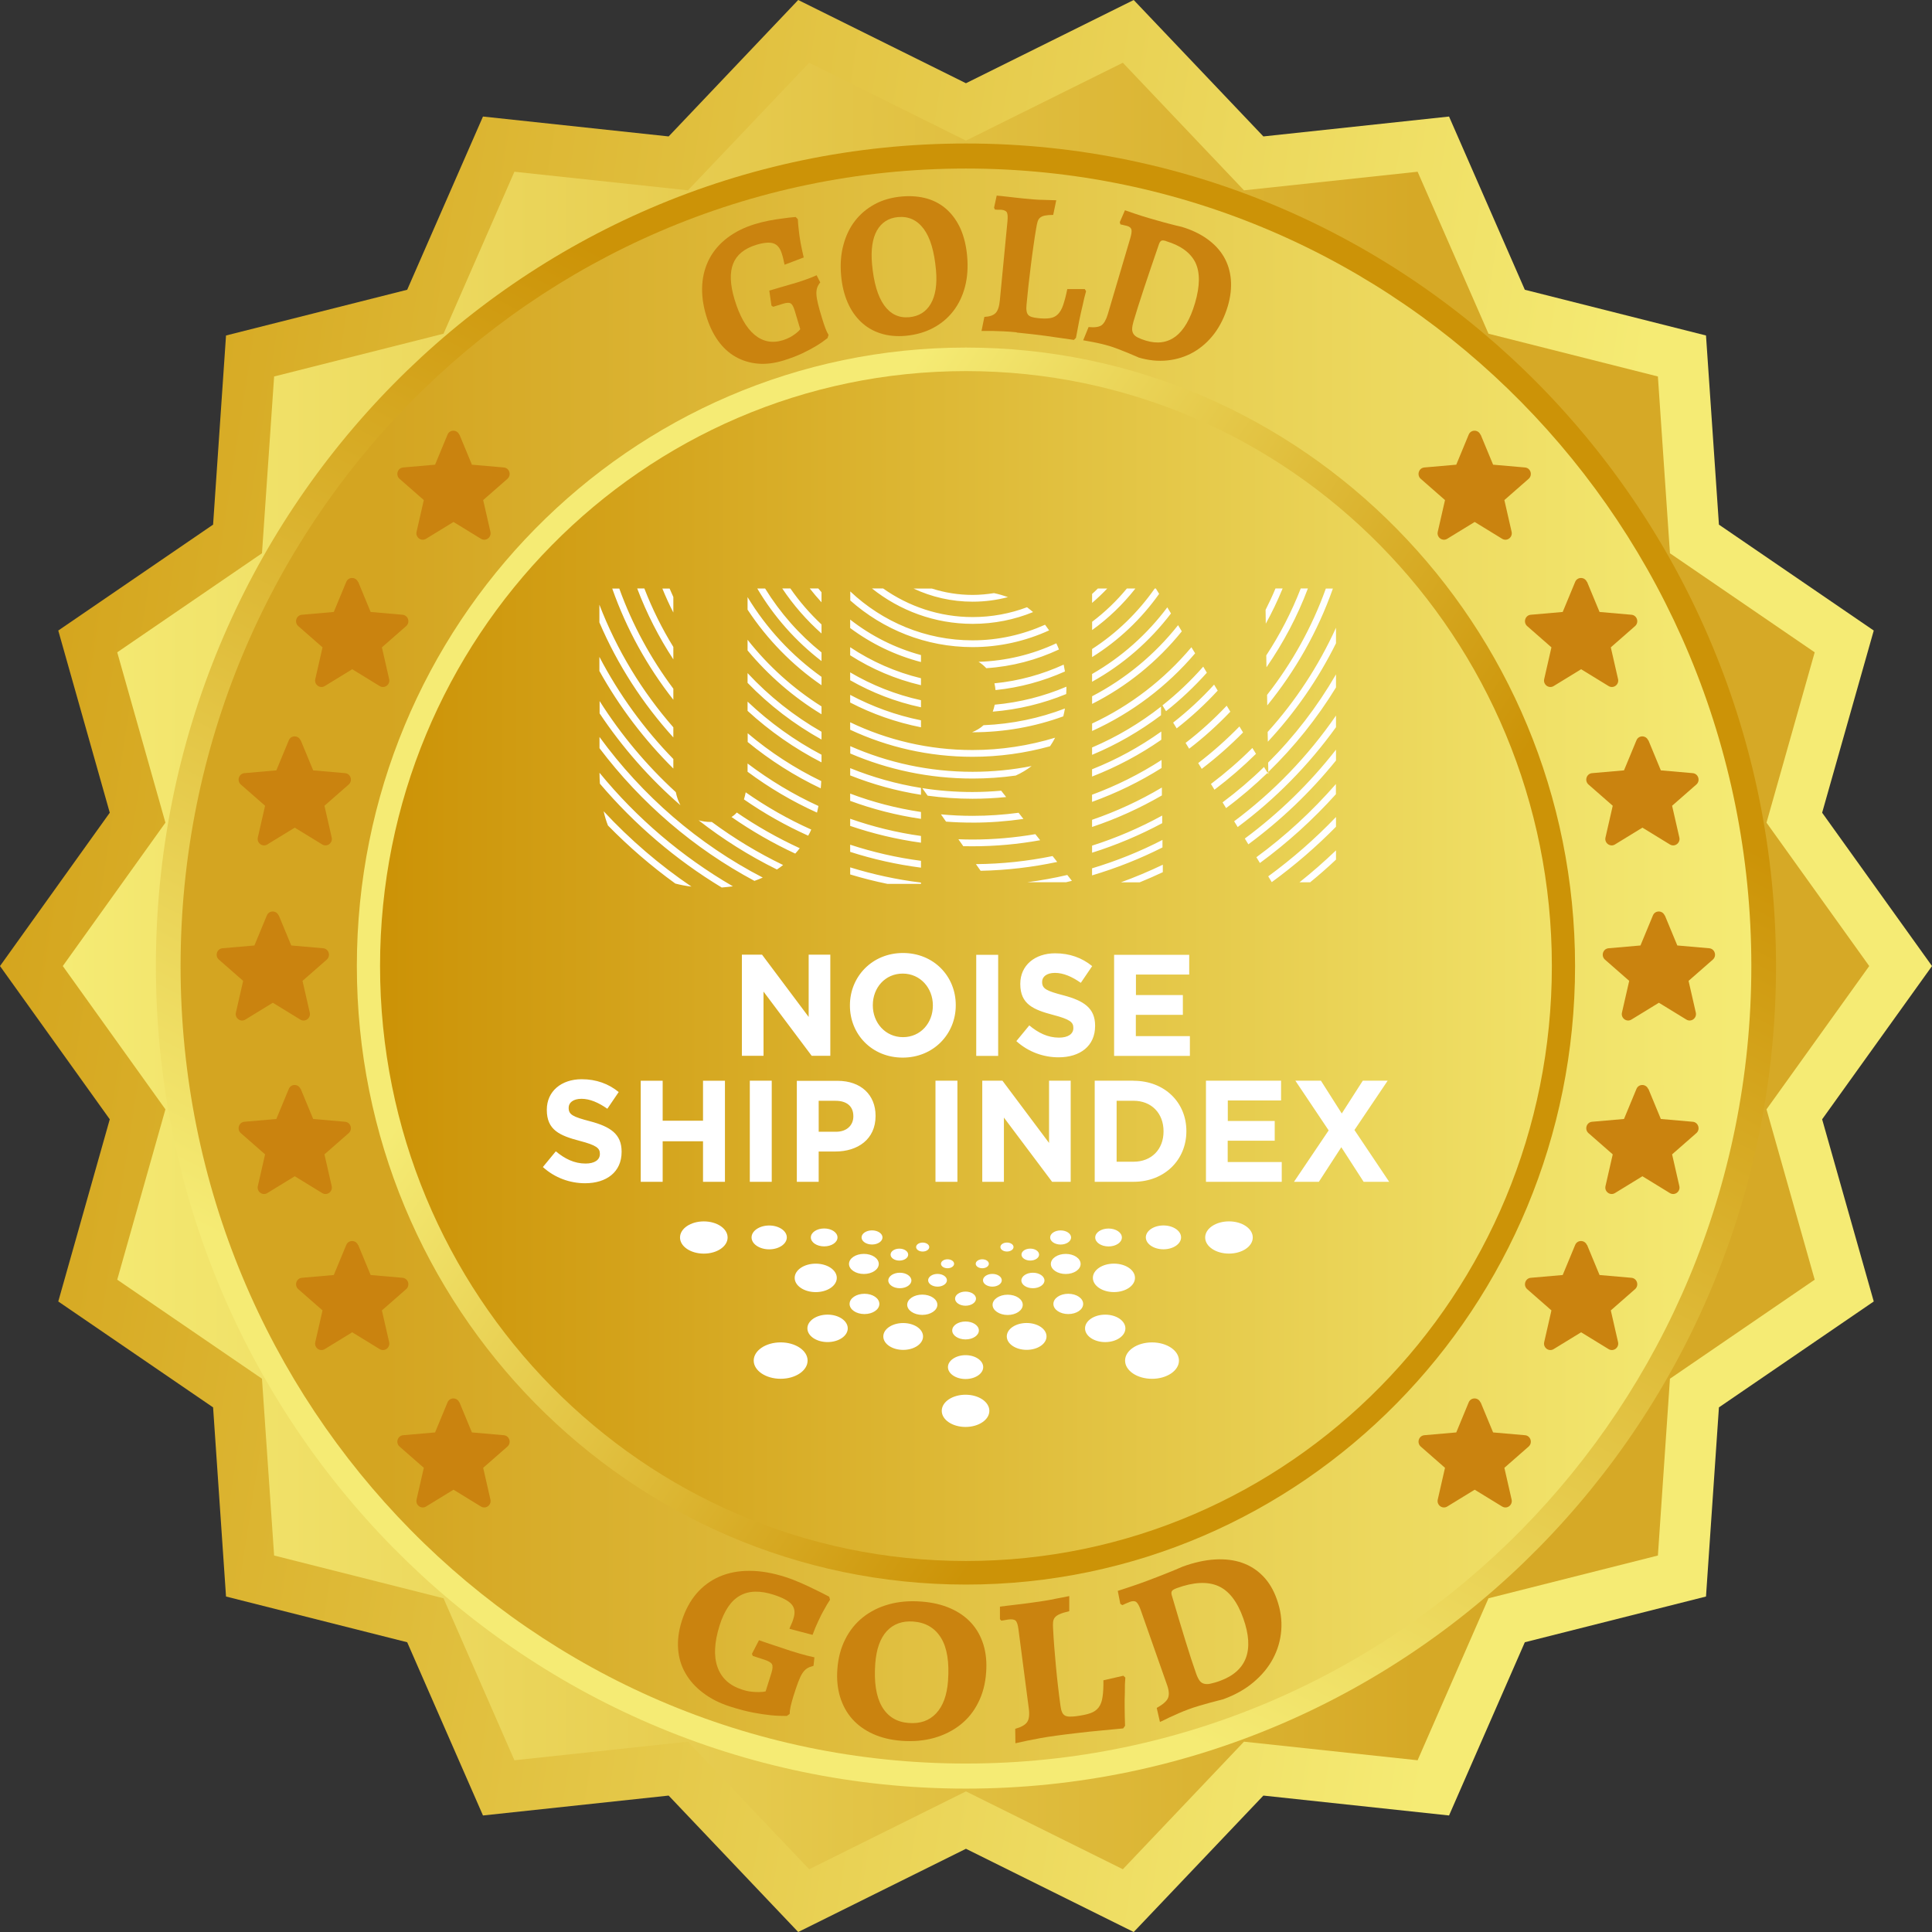 <svg fill="none" height="88" viewBox="0 0 88 88" width="88" xmlns="http://www.w3.org/2000/svg" xmlns:xlink="http://www.w3.org/1999/xlink"><rect x="0" y="0" width="88" height="88" fill="#333333" stroke="none"/><linearGradient id="a" gradientUnits="userSpaceOnUse" x1="-22.534" x2="107.98" y1="33.377" y2="53.584"><stop offset=".04" stop-color="#cc9307"/><stop offset=".71" stop-color="#f5eb74"/></linearGradient><linearGradient id="b" gradientUnits="userSpaceOnUse" x1="2.859" x2="85.141" y1="44.002" y2="44.002"><stop offset="0" stop-color="#f5eb74"/><stop offset=".75" stop-color="#d6a926"/></linearGradient><linearGradient id="c"><stop offset="0" stop-color="#f5eb74"/><stop offset="1" stop-color="#cc9307"/></linearGradient><linearGradient id="d" gradientUnits="userSpaceOnUse" x1="32.062" x2="54.052" xlink:href="#c" y1="67.79" y2="25.284"/><linearGradient id="e" gradientUnits="userSpaceOnUse" x1="8.225" x2="79.77" y1="44.002" y2="44.002"><stop offset=".13" stop-color="#d4a521"/><stop offset="1" stop-color="#f5eb74"/></linearGradient><linearGradient id="f" gradientUnits="userSpaceOnUse" x1="29.778" x2="57.016" xlink:href="#c" y1="34.006" y2="52.571"/><linearGradient id="g" gradientUnits="userSpaceOnUse" x1="76.992" x2="-8.787" y1="44.002" y2="44.002"><stop offset="0" stop-color="#f5eb74"/><stop offset=".69" stop-color="#cc9307"/></linearGradient><path d="m43.998 3.791 7.641-3.791 5.906 6.214 8.457-.906 3.452 7.89 8.252 2.083.589 8.615 7.052 4.824-2.351 8.298 5.005 6.984-5.005 6.98 2.351 8.298-7.052 4.824-.589 8.615-8.252 2.083-3.452 7.89-8.457-.906-5.906 6.214-7.641-3.791-7.641 3.791-5.901-6.214-8.457.906-3.452-7.89-8.252-2.083-.589-8.615-7.052-4.824 2.346-8.298-5-6.98 5-6.984-2.346-8.298 7.052-4.824.589-8.615 8.252-2.083 3.452-7.89 8.457.906 5.901-6.214z" fill="url(#a)"/><path d="m43.998 6.404 7.146-3.546 5.518 5.811 7.908-.847 3.229 7.378 7.716 1.948.549 8.053 6.593 4.511-2.195 7.759 4.679 6.531-4.679 6.527 2.195 7.759-6.593 4.511-.549 8.053-7.716 1.948-3.229 7.378-7.908-.847-5.518 5.811-7.146-3.546-7.141 3.546-5.522-5.811-7.904.847-3.229-7.378-7.716-1.948-.553-8.053-6.593-4.511 2.195-7.759-4.675-6.527 4.675-6.531-2.195-7.759 6.593-4.511.553-8.053 7.716-1.948 3.229-7.378 7.904.847 5.522-5.811z" fill="url(#b)"/><path d="m43.998 81.469c20.378 0 36.897-16.774 36.897-37.467s-16.519-37.466-36.897-37.466-36.897 16.774-36.897 37.466 16.519 37.467 36.897 37.467z" fill="url(#d)"/><path d="m43.998 80.327c19.757 0 35.773-16.263 35.773-36.325s-16.016-36.325-35.773-36.325c-19.757 0-35.773 16.263-35.773 36.325s16.016 36.325 35.773 36.325z" fill="url(#e)"/><path d="m37.044 75.88c-.107.027-.201.063-.277.109s-.147.118-.214.217c-.067.1-.129.235-.192.399-.062.168-.138.38-.219.643-.053.177-.098.335-.129.471-.031.136-.045.254-.045.349l-.129.091c-.214 0-.459-.004-.727-.032-.232-.023-.504-.063-.816-.122s-.66-.154-1.035-.272c-.482-.154-.892-.362-1.231-.621-.343-.258-.611-.552-.803-.888-.196-.335-.308-.702-.339-1.105-.031-.403.022-.829.165-1.282.156-.494.379-.91.673-1.255.294-.34.647-.598 1.053-.774.406-.172.861-.263 1.369-.258.504 0 1.048.095 1.624.281.228.072.464.163.7.267s.451.204.642.299c.219.104.437.217.656.331l.036.14c-.089.131-.178.281-.268.448-.08.14-.17.308-.259.507-.094.195-.183.408-.268.643l-1.053-.276c.013-.041.031-.091.058-.145.022-.045.045-.1.067-.154.022-.059.045-.118.062-.186.08-.258.049-.467-.085-.625-.138-.163-.41-.308-.812-.439-.629-.204-1.142-.19-1.548.041-.406.226-.714.684-.928 1.368-.236.761-.268 1.391-.089 1.889.178.498.549.838 1.115 1.019.152.05.294.082.424.095.129.013.245.023.343.018.116 0 .219-.009.308-.032l.268-.852c.053-.177.062-.303.022-.381s-.156-.145-.343-.208l-.531-.172-.04-.095.321-.621c.062.018.147.05.25.086.102.036.223.077.352.118.134.041.268.091.41.136.143.05.285.095.433.145.134.041.263.082.388.118s.241.068.344.095c.102.027.218.054.348.082l-.04.381z" fill="#ca830f"/><path d="m41.058 79.29c-.486-.036-.919-.141-1.298-.313-.375-.172-.687-.394-.941-.679-.25-.281-.433-.616-.553-1.001-.116-.385-.161-.811-.125-1.273.036-.503.156-.956.357-1.354.201-.399.468-.734.803-1.001.335-.267.727-.467 1.182-.593.455-.127.95-.168 1.485-.127.495.036.937.14 1.32.308s.7.39.955.67c.254.281.437.612.553.992.116.38.156.802.12 1.268-.036.512-.156.965-.361 1.368-.201.403-.473.738-.812 1.006-.339.267-.736.467-1.191.598-.455.127-.959.172-1.503.131zm.335-.811c.517.041.932-.104 1.244-.435.312-.331.495-.82.544-1.477.062-.856-.04-1.508-.317-1.961-.277-.453-.696-.702-1.262-.747-.504-.036-.905.109-1.209.435-.303.331-.477.824-.526 1.481-.062.847.04 1.499.303 1.957.268.457.673.707 1.218.747z" fill="#ca830f"/><path d="m48.097 79.059c-.245.032-.477.068-.7.109-.218.041-.415.077-.589.113-.201.045-.388.086-.557.122l-.009-.657c.272-.077.451-.177.54-.303s.116-.331.08-.611l-.473-3.623c-.027-.204-.067-.331-.129-.39-.058-.054-.17-.072-.326-.054-.036.005-.071.009-.103.018-.031.009-.067.013-.103.018l-.12.018-.062-.068v-.571c.076-.009.17-.023.285-.036s.241-.032.375-.045.272-.032.419-.05c.143-.018.277-.036.401-.054.125-.018.277-.041.468-.068.187-.027.37-.059.553-.1.21-.041.428-.082.656-.127v.688c-.187.045-.33.086-.428.131-.103.041-.174.095-.223.149-.049.059-.076.131-.085.213-.009.086-.009.19 0 .308.013.263.031.539.053.824.022.285.049.58.076.879.027.299.058.602.094.906.036.303.071.602.112.888.018.122.036.217.067.285.027.072.067.122.12.159s.125.054.214.059c.089 0 .205 0 .352-.023.254-.036.459-.077.62-.136.156-.054.281-.145.37-.263.089-.118.147-.276.174-.471.031-.199.045-.453.04-.761l.91-.208.089.086c-.018.208-.027.435-.022.67-.009.208-.013.444-.009.702 0 .263.009.534.018.824l-.085.118c-.348.036-.7.068-1.048.1-.308.027-.638.063-.99.104-.357.041-.696.082-1.021.127z" fill="#ca830f"/><path d="m55.724 77.397c-.192.05-.384.1-.575.149-.161.045-.339.095-.522.149-.187.054-.352.109-.495.163-.138.05-.281.109-.428.172s-.29.127-.424.19c-.152.077-.303.149-.446.213l-.147-.639c.277-.154.451-.303.513-.448.062-.141.049-.34-.04-.593l-1.204-3.424c-.067-.19-.138-.313-.205-.362s-.17-.05-.299 0c-.036.014-.071.027-.107.045s-.071.032-.107.045c-.04.023-.08.041-.12.054l-.089-.059-.116-.589c.174-.054.344-.113.513-.168.138-.045.285-.095.437-.149.152-.054.277-.104.384-.14.116-.041.268-.1.451-.172s.366-.14.54-.213c.205-.082.415-.168.629-.263.522-.19 1.013-.299 1.468-.326.455-.027.87.023 1.236.149.366.127.687.331.959.611s.482.634.629 1.055c.17.476.236.942.201 1.404s-.161.892-.375 1.295-.513.761-.896 1.083-.839.575-1.36.765zm-2.132-5.055c-.116.041-.187.086-.214.131-.027.045-.031.109-.004.195.228.779.437 1.468.62 2.065.183.598.348 1.101.491 1.504.045.127.094.226.147.303.054.077.12.127.205.149.085.023.183.027.299 0 .116-.027.259-.063.433-.127.607-.222.999-.571 1.178-1.042.178-.471.143-1.073-.116-1.803-.272-.77-.656-1.264-1.146-1.477-.491-.213-1.124-.181-1.891.1z" fill="#ca830f"/><path d="m43.998 72.175c15.322 0 27.744-12.613 27.744-28.172 0-15.559-12.421-28.172-27.744-28.172-15.323 0-27.744 12.613-27.744 28.172 0 15.559 12.421 28.172 27.744 28.172z" fill="url(#f)"/><path d="m37.356 12.868c-.062.077-.107.159-.134.235-.027.077-.04.177-.036.294.004.118.031.263.071.435.04.172.102.39.183.652.054.177.103.331.152.458.049.131.098.235.147.312l-.045.145c-.147.118-.321.24-.517.358-.17.104-.379.217-.629.335-.25.118-.535.227-.856.326-.41.127-.803.177-1.169.145-.37-.032-.705-.136-1.012-.308s-.575-.417-.803-.734c-.228-.317-.41-.698-.544-1.15-.147-.489-.205-.956-.178-1.395.027-.439.138-.838.33-1.2.192-.362.464-.675.812-.942.352-.267.772-.48 1.271-.63.196-.059.406-.113.62-.154.214-.041.415-.072.598-.095.205-.032.415-.054.625-.072l.098.1c.009.159.022.326.045.512.018.163.04.349.08.557.04.208.085.435.143.675l-.87.331c-.013-.041-.022-.091-.036-.149-.009-.05-.018-.104-.036-.163-.013-.059-.031-.122-.054-.19-.076-.254-.205-.412-.384-.471-.178-.059-.442-.036-.785.068-.54.168-.888.453-1.048.856s-.143.947.062 1.626c.227.756.531 1.295.91 1.612.379.317.812.399 1.294.249.129-.041.245-.091.344-.145.098-.054.178-.113.25-.168.08-.059.147-.122.196-.19l-.254-.847c-.054-.177-.112-.285-.183-.326-.067-.041-.183-.036-.344.014l-.455.14-.076-.054-.098-.684c.053-.018.125-.036.219-.063.089-.023.192-.054.308-.091.112-.036.232-.068.357-.104.125-.036.25-.072.375-.109.112-.036.223-.072.33-.109.107-.036.201-.072.285-.104s.178-.072.281-.118l.17.335z" fill="#ca830f"/><path d="m41.25 15.296c-.415.036-.798 0-1.137-.109-.344-.109-.638-.281-.892-.521-.254-.24-.46-.534-.616-.897-.156-.362-.254-.77-.294-1.228-.045-.498-.009-.96.103-1.377.112-.421.285-.788.531-1.105.241-.313.544-.566.905-.761s.772-.308 1.236-.349c.424-.036.807 0 1.155.1.348.104.651.276.905.512.254.236.459.53.616.883.152.358.25.765.29 1.223.045.507.013.969-.098 1.395-.112.426-.29.793-.535 1.11-.245.317-.549.571-.914.765-.366.195-.78.313-1.249.358zm.161-.847c.442-.041.772-.245.986-.616s.294-.879.236-1.531c-.076-.847-.259-1.472-.558-1.875-.299-.403-.691-.584-1.177-.539-.428.041-.745.245-.955.611-.205.367-.281.879-.223 1.531.076.838.259 1.463.549 1.871.29.408.673.589 1.137.548z" fill="#ca830f"/><path d="m46.313 15.137c-.21-.023-.41-.036-.602-.045-.192-.009-.361-.014-.513-.018-.174 0-.339 0-.491 0l.129-.639c.241-.013.41-.072.513-.177s.165-.294.192-.575l.348-3.605c.018-.204.009-.335-.027-.403s-.125-.109-.263-.122c-.031 0-.062 0-.089 0-.027 0-.058 0-.089 0l-.103-.009-.04-.082.12-.553c.062.005.143.014.241.023.098.009.205.023.321.036.116.014.236.027.357.041.125.014.241.023.343.036.107.009.241.023.402.036.161.014.321.023.477.023.183.005.37.014.571.018l-.138.666c-.165 0-.29.014-.384.032s-.165.054-.219.1c-.053.045-.089.109-.112.19-.022.082-.045.181-.062.299-.045.258-.085.525-.125.811-.04.281-.08.571-.116.87-.036.294-.071.593-.107.897-.031.303-.062.598-.089.879-.013.118-.013.217 0 .29.009.072.031.131.067.177s.089.077.165.104c.071.023.17.041.294.054.219.023.397.023.54 0 .143-.023.263-.077.361-.177.098-.1.178-.235.241-.421.062-.186.129-.426.187-.725h.798l.058.095c-.058.199-.107.412-.156.643-.049.199-.098.426-.152.679-.049.254-.098.521-.152.802l-.094.095c-.299-.041-.593-.086-.892-.127-.259-.041-.54-.077-.847-.113-.303-.036-.593-.068-.874-.095z" fill="#ca830f"/><path d="m51.844 16.274c-.156-.068-.312-.136-.468-.199-.134-.054-.277-.109-.433-.172-.156-.059-.294-.109-.419-.145-.12-.036-.245-.068-.379-.1-.134-.032-.263-.059-.388-.082-.143-.023-.281-.05-.419-.077l.245-.602c.272.027.464 0 .584-.077.116-.082.214-.249.29-.503l1.021-3.451c.058-.195.076-.331.058-.408-.018-.077-.085-.136-.201-.168-.031-.009-.062-.018-.094-.023-.036-.004-.067-.014-.094-.023-.036-.005-.076-.014-.112-.023l-.031-.1.236-.544c.147.05.294.1.433.149.116.041.241.082.375.122.129.041.241.072.33.1.103.032.232.068.397.113.161.045.321.091.482.131.183.05.37.095.567.14.455.136.843.322 1.169.557.321.231.575.503.754.811.178.308.285.652.317 1.033.031.381-.013.784-.138 1.209-.143.48-.348.897-.616 1.255-.268.353-.584.634-.946.843-.361.204-.754.331-1.186.376-.428.045-.874 0-1.329-.136zm1.267-5.295c-.102-.032-.174-.036-.214-.014-.04.023-.08.072-.107.154-.263.761-.491 1.436-.687 2.025-.196.589-.352 1.087-.473 1.495-.036.127-.058.235-.062.331-.004.095.018.172.058.236.04.068.107.122.201.168.089.045.21.095.361.14.526.159.977.095 1.356-.186.375-.285.673-.793.888-1.526.228-.779.232-1.391.018-1.839-.219-.448-.66-.774-1.334-.978z" fill="#ca830f"/><path d="m43.998 71.101c14.739 0 26.687-12.133 26.687-27.099 0-14.966-11.948-27.099-26.687-27.099s-26.687 12.133-26.687 27.099c0 14.966 11.948 27.099 26.687 27.099z" fill="url(#g)"/><path d="m43.159 57.767c.165 0 .299-.091.299-.204s-.134-.204-.299-.204c-.165 0-.299.091-.299.204s.134.204.299.204zm1.882-.204c0-.113-.134-.204-.299-.204s-.299.091-.299.204.134.204.299.204.299-.091.299-.204zm2.899-18.57c-1.129.231-2.297.358-3.488.367l.214.303c1.191-.023 2.36-.163 3.488-.403l-.21-.267zm-3.14-5.961c-.147.136-.326.24-.526.322h.027c1.45 0 2.837-.254 4.13-.725.031-.118.053-.235.076-.358-1.16.444-2.404.707-3.702.761zm.665 10.458h-.999v4.606h.999zm-2.855 10.34h.999v-4.606h-.999zm1.369 5c-.263 0-.477.145-.477.322s.214.322.477.322c.263 0 .477-.145.477-.322s-.214-.322-.477-.322zm4.79-5v-4.606h-.986v2.835l-2.123-2.835h-.919v4.606h.986v-2.926l2.195 2.926zm-2.939-17.524-.227-.29c-.428.036-.865.059-1.307.059-.776 0-1.543-.059-2.288-.177l.245.344c.669.091 1.351.14 2.043.14.517 0 1.026-.027 1.53-.077zm-1.53 1.164c.785 0 1.557-.059 2.315-.168l-.219-.281c-.687.091-1.383.14-2.092.14-.486 0-.968-.023-1.445-.068l.232.331c.402.032.807.045 1.213.045zm1.267 19.331c0 .113.134.204.299.204.165 0 .299-.091.299-.204 0-.113-.134-.204-.299-.204-.165 0-.299.09-.299.204zm-2.195 3.8c0 .226.272.408.607.408.335 0 .607-.181.607-.408 0-.227-.272-.408-.607-.408-.335 0-.607.181-.607.408zm3.787-22.606c-.932.159-1.887.245-2.859.245-.219 0-.433-.005-.647-.014l.223.317c.143 0 .281.004.424.004 1.048 0 2.079-.095 3.078-.276zm-1.945-5.58c1.178-.095 2.302-.371 3.35-.802 0-.068.009-.131.009-.199 0-.045 0-.091 0-.136-1.021.435-2.119.716-3.265.82-.022.113-.054.217-.089.317zm-3.265-2.577c-1.187-.322-2.275-.874-3.225-1.617v.385c.955.711 2.043 1.241 3.225 1.549v-.322zm5.879 4.153c.085-.127.165-.254.232-.39-1.191.362-2.458.562-3.765.562-1.989 0-3.881-.453-5.571-1.264v.34c1.699.793 3.586 1.232 5.571 1.232 1.222 0 2.404-.168 3.533-.48zm-1.566 1.336c.263-.118.504-.263.727-.435-.87.172-1.771.263-2.69.263-1.976 0-3.863-.417-5.571-1.169v.335c1.713.734 3.595 1.141 5.571 1.141.665 0 1.32-.045 1.963-.136zm-4.313-3.433c-1.151-.254-2.235-.684-3.225-1.268v.358c.995.566 2.074.987 3.225 1.232v-.317zm0 .915c-1.142-.231-2.221-.625-3.225-1.159v.349c1.004.521 2.087.901 3.225 1.128zm0 6.4c-1.111-.145-2.186-.394-3.225-.734v.326c1.039.335 2.114.575 3.225.72zm0-1.132c-1.111-.154-2.19-.421-3.225-.784v.326c1.035.353 2.114.612 3.225.765v-.312zm0-1.092c-1.115-.168-2.195-.448-3.225-.838v.331c1.03.38 2.11.657 3.225.82zm0-6.092c-1.164-.281-2.253-.765-3.225-1.413v.367c.977.625 2.065 1.092 3.225 1.363zm3.961-3.696c-.192-.068-.401-.131-.633-.181-.317.05-.647.082-.977.082-.647 0-1.271-.104-1.855-.29h-.834c.821.385 1.731.598 2.69.598.558 0 1.097-.072 1.61-.208zm-.981 3.238c1.173-.077 2.288-.376 3.305-.852-.036-.095-.076-.19-.12-.281-1.084.507-2.279.802-3.542.843.134.082.25.181.352.29zm2.128-2.554c-.089-.077-.183-.149-.277-.222-.772.29-1.606.448-2.475.448-1.517 0-2.922-.485-4.081-1.304h-.508c1.267 1.01 2.859 1.613 4.59 1.613.972 0 1.905-.19 2.756-.539zm.727.829c-.058-.086-.12-.172-.183-.254-1.012.453-2.128.711-3.301.711-2.15 0-4.108-.847-5.571-2.228v.412c1.494 1.323 3.439 2.124 5.571 2.124 1.24 0 2.422-.276 3.484-.761zm-.455 28.435c0-.149-.178-.272-.401-.272s-.401.122-.401.272.178.272.401.272.401-.122.401-.272zm-1.985-25.713c1.115-.113 2.177-.408 3.163-.847-.018-.104-.036-.208-.058-.312-.981.448-2.038.743-3.154.852.022.095.04.199.049.303zm-3.394 4.457c-1.12-.181-2.199-.485-3.225-.901v.331c1.026.408 2.105.707 3.225.883zm18.903-.181c-1.084 1.241-2.297 2.364-3.626 3.338l.161.263c1.258-.924 2.418-1.975 3.461-3.134v-.462zm0 3.447v-.421c-.531.507-1.088.997-1.664 1.454h.486c.406-.331.798-.675 1.178-1.033zm0-5.009c-1.195 1.531-2.596 2.894-4.153 4.049l.161.263c1.485-1.096 2.828-2.378 3.992-3.818v-.489zm-6.686-.045c.669-.512 1.294-1.078 1.873-1.685l-.165-.272c-.58.612-1.204 1.182-1.873 1.694l.161.263zm6.686 3.112c-.95.992-1.98 1.893-3.087 2.704l.161.263c1.044-.761 2.021-1.603 2.926-2.523v-.439zm-5.531-1.246c.665-.503 1.294-1.046 1.887-1.631l-.165-.267c-.589.589-1.222 1.137-1.887 1.64l.161.263zm-8.274 22.71c.29 0 .526-.159.526-.353 0-.195-.236-.353-.526-.353-.29 0-.526.159-.526.353 0 .195.236.353.526.353zm11.379-31.873h-.33c-.138.331-.29.657-.451.974l.009.63c.285-.516.54-1.051.767-1.603zm-.678 6.98c1.236-1.327 2.288-2.835 3.104-4.484v-.707c-.794 1.744-1.847 3.347-3.113 4.747zm-.027-1.653c1.28-1.572 2.302-3.37 2.989-5.322h-.321c-.633 1.766-1.543 3.397-2.676 4.842zm-1.878 4.679c.665-.494 1.294-1.033 1.891-1.608l-.161-.267c-.593.58-1.227 1.119-1.887 1.612l.161.263zm1.847-6.423c.763-1.105 1.401-2.305 1.882-3.583h-.326c-.419 1.078-.946 2.097-1.57 3.048l.009.534zm.08 4.774s-.027.027-.04.036l.04.068v-.109zm3.082-4.443c-.856 1.476-1.896 2.826-3.091 4.018l.009.426c1.178-1.146 2.217-2.437 3.082-3.85zm-7.257 2.459c.669-.521 1.294-1.096 1.869-1.721l-.165-.272c-.571.63-1.196 1.205-1.865 1.73zm7.257-.584c-1.276 1.853-2.846 3.478-4.639 4.815l.161.263c1.713-1.273 3.225-2.808 4.478-4.548zm-7.949 2.025c-.986.639-2.047 1.169-3.163 1.581v.326c1.115-.403 2.177-.919 3.167-1.544v-.362zm-.013-1.295c-.972.693-2.025 1.273-3.149 1.717v.331c1.12-.435 2.177-.997 3.154-1.676v-.371zm.027 2.55c-.999.593-2.061 1.087-3.176 1.468v.326c1.115-.371 2.177-.856 3.18-1.436v-.353zm.027 2.387c-1.017.525-2.087.956-3.203 1.291v.322c1.111-.331 2.186-.756 3.207-1.273v-.344zm-.013-1.11c-1.008.553-2.079 1.015-3.189 1.368v.322c1.111-.349 2.181-.802 3.194-1.345v-.349zm.018-5.019.161.263c.669-.53 1.289-1.114 1.86-1.753l-.165-.276c-.566.643-1.186 1.232-1.855 1.762zm-.071.059c-.955.747-2.007 1.377-3.136 1.857v.335c1.124-.467 2.177-1.078 3.14-1.803v-.385zm-4.34 7.999c.094-.023.192-.045.285-.068l-.21-.267c-.598.14-1.204.249-1.824.331h1.744zm1.468-13.384c-.085.086-.174.168-.263.249v.408c.241-.208.473-.426.691-.657zm1.905 13.384c.357-.145.705-.299 1.053-.462v-.34c-.625.299-1.258.566-1.909.802h.861zm-.196-13.384h-.388c-.468.566-.999 1.078-1.583 1.517v.376c.745-.534 1.405-1.173 1.972-1.893zm2.721 2.953-.17-.276c-1.236 1.468-2.779 2.663-4.523 3.474v.34c1.811-.82 3.412-2.034 4.692-3.537zm-.607-1.001-.17-.281c-1.062 1.341-2.395 2.446-3.916 3.238v.349c1.583-.797 2.975-1.929 4.086-3.306zm-.491-.811-.17-.281c-.923 1.232-2.087 2.269-3.426 3.035v.353c1.401-.774 2.623-1.839 3.595-3.112zm-.54-.892-.152-.249h-.049c-.767 1.096-1.735 2.034-2.855 2.758v.367c1.195-.743 2.235-1.726 3.051-2.876zm-8.818 35.759c.442 0 .803-.245.803-.543 0-.299-.361-.544-.803-.544-.442 0-.803.245-.803.544 0 .299.361.543.803.543zm-1.972-3.845c-.379 0-.687.208-.687.462 0 .254.308.462.687.462.379 0 .687-.208.687-.462 0-.254-.308-.462-.687-.462zm-14.702-23.77c0 .172.009.34.018.498 1.583 1.861 3.457 3.465 5.549 4.729.174-.014.343-.032.508-.054-2.319-1.345-4.376-3.098-6.075-5.172zm12.413 20.844c-.263 0-.477.145-.477.322 0 .177.214.322.477.322.263 0 .477-.145.477-.322 0-.177-.214-.322-.477-.322zm1.419 4.221c-.5 0-.905.272-.905.611s.406.612.905.612c.499 0 .905-.272.905-.612s-.406-.611-.905-.611zm5.446-.829c0-.258-.308-.462-.687-.462-.379 0-.687.208-.687.462s.308.462.687.462c.379 0 .687-.208.687-.462zm-.955-1.119c0-.159-.192-.29-.428-.29s-.428.131-.428.29c0 .159.192.29.428.29s.428-.131.428-.29zm-1.65 5.213c-.598 0-1.084.326-1.084.734 0 .408.486.734 1.084.734s1.084-.326 1.084-.734c0-.408-.486-.734-1.084-.734zm-.848-5.213c0-.159-.192-.29-.428-.29s-.428.131-.428.29c0 .159.192.29.428.29s.428-.131.428-.29zm-8.096-1.409c.442 0 .803-.244.803-.543 0-.299-.361-.543-.803-.543s-.803.245-.803.543c0 .299.361.543.803.543zm.116-7.682h-.999v4.606h.999zm4.224 9.706c-.375 0-.678.204-.678.462 0 .258.303.462.678.462s.678-.204.678-.462c0-.258-.303-.462-.678-.462zm-4.599-13.765 2.195 2.926h.848v-4.606h-.986v2.835l-2.123-2.835h-.919v4.606h.986zm4.572 12.863c.375 0 .678-.204.678-.457 0-.254-.303-.458-.678-.458s-.678.204-.678.458c0 .254.303.457.678.457zm-3.791 3.116c-.678 0-1.227.371-1.227.829 0 .457.549.829 1.227.829.678 0 1.227-.371 1.227-.829 0-.458-.549-.829-1.227-.829zm2.137-1.264c-.508 0-.919.281-.919.625 0 .344.41.625.919.625s.919-.281.919-.625c0-.344-.41-.625-.919-.625zm9.068.381c-.5 0-.905.272-.905.611s.406.612.905.612c.499 0 .905-.272.905-.612s-.406-.611-.905-.611zm6.231-4.443c-.442 0-.803.245-.803.543 0 .299.361.543.803.543s.803-.244.803-.543c0-.299-.361-.543-.803-.543zm-4.684.87c.263 0 .477-.145.477-.322 0-.177-.214-.322-.477-.322-.263 0-.477.145-.477.322 0 .177.214.322.477.322zm3.319-7.464h-1.766v4.606h1.766c1.423 0 2.409-1.006 2.409-2.301v-.014c0-1.295-.986-2.287-2.409-2.287zm1.369 2.314c0 .815-.549 1.377-1.365 1.377h-.772v-2.776h.772c.816 0 1.365.571 1.365 1.386zm3.457-18.448c-.584.598-1.213 1.155-1.878 1.667l.161.263c.665-.507 1.294-1.06 1.882-1.658zm5.237 18.384 1.516-2.251h-1.133l-.959 1.495-.95-1.495h-1.164l1.517 2.265-1.579 2.342h1.133l1.022-1.576 1.017 1.576h1.164l-1.579-2.355zm-5.714 4.158c-.598 0-1.084.326-1.084.734 0 .408.486.734 1.084.734s1.084-.326 1.084-.734c0-.408-.486-.734-1.084-.734zm-.053-3.673h2.137v-.901h-2.137v-.933h2.426v-.901h-3.421v4.606h3.452v-.901h-2.462v-.965zm-4.184-5.734h2.137v-.901h-2.137v-.933h2.426v-.901h-3.421v4.606h3.452v-.901h-2.462v-.965zm-9.791-5.96v-.064c-1.106-.136-2.181-.371-3.225-.693v.322c.557.168 1.124.313 1.699.43h1.521zm7.931 6.454c0-.802-.517-1.137-1.436-1.381-.785-.204-.977-.303-.977-.607v-.014c0-.222.201-.403.584-.403s.776.172 1.178.453l.517-.761c-.459-.376-1.021-.584-1.686-.584-.928 0-1.588.553-1.588 1.386v.013c0 .915.589 1.169 1.503 1.409.758.199.914.331.914.584v.014c0 .272-.245.435-.651.435-.517 0-.946-.217-1.356-.557l-.589.716c.544.494 1.236.738 1.923.738.977 0 1.664-.512 1.664-1.427zm-1.338 11.31c.375 0 .678-.204.678-.457 0-.254-.303-.458-.678-.458s-.678.204-.678.458c0 .254.303.457.678.457zm.116.901c-.375 0-.678.204-.678.462 0 .258.303.462.678.462.375 0 .678-.204.678-.462 0-.258-.303-.462-.678-.462zm2.079-.077c.531 0 .959-.29.959-.648 0-.358-.428-.648-.959-.648s-.959.29-.959.648c0 .358.428.648.959.648zm-.397 1.028c-.508 0-.919.281-.919.625 0 .344.41.625.919.625s.919-.281.919-.625c0-.344-.41-.625-.919-.625zm.152-3.107c.335 0 .607-.181.607-.408 0-.227-.272-.408-.607-.408s-.607.181-.607.408c0 .226.272.408.607.408zm1.98 4.371c-.678 0-1.227.371-1.227.829 0 .457.549.829 1.227.829s1.227-.371 1.227-.829c0-.458-.549-.829-1.227-.829zm-15.054-29.934v-.381c-1.351-.965-2.502-2.201-3.368-3.632v.571c.892 1.354 2.034 2.527 3.368 3.442zm0-4.235c-.049-.054-.098-.113-.147-.172h-.388c.17.217.348.426.535.63zm0 1.88v-.412c-.526-.494-1.004-1.042-1.418-1.64h-.37c.508.761 1.111 1.449 1.789 2.052zm-5.361 26.777c-.598 0-1.084.326-1.084.734 0 .408.486.734 1.084.734s1.084-.326 1.084-.734c0-.408-.486-.734-1.084-.734zm5.361-21.256c-1.231-.648-2.364-1.468-3.368-2.419v.421c1.008.924 2.141 1.717 3.368 2.346v-.344zm0-1.046c-1.253-.716-2.386-1.617-3.368-2.672v.444c.986 1.019 2.123 1.889 3.368 2.582zm0-.793v-.362c-1.285-.811-2.426-1.839-3.368-3.035v.485c.955 1.146 2.092 2.133 3.368 2.908zm-.263 25.02c-.531 0-.959.29-.959.648 0 .358.428.648.959.648s.959-.29.959-.648c0-.358-.428-.648-.959-.648zm.25-21.981c-1.209-.584-2.333-1.318-3.35-2.179v.399c1.017.833 2.132 1.544 3.328 2.111.009-.109.018-.217.022-.331zm3.711 12.596c1.401 0 2.417-1.073 2.417-2.382v-.014c0-1.309-1.004-2.369-2.404-2.369-1.401 0-2.417 1.073-2.417 2.382v.014c0 1.309 1.004 2.369 2.404 2.369zm-1.361-2.391c0-.788.558-1.436 1.361-1.436.803 0 1.374.657 1.374 1.445v.014c0 .788-.558 1.436-1.361 1.436-.803 0-1.374-.657-1.374-1.445zm.705 12.542c0 .195.236.353.526.353s.526-.159.526-.353c0-.195-.236-.353-.526-.353s-.526.159-.526.353zm1.267-1.522c0 .113.134.204.299.204.165 0 .299-.091.299-.204 0-.113-.134-.204-.299-.204-.165 0-.299.09-.299.204zm-.361.344c0-.149-.178-.272-.401-.272s-.401.122-.401.272.178.272.401.272.401-.122.401-.272zm-3.827-1.191c-.335 0-.607.181-.607.408 0 .227.272.408.607.408.335 0 .607-.181.607-.408 0-.226-.272-.408-.607-.408zm-1.249-2.124h.999v-1.381h.758c1.017 0 1.833-.553 1.833-1.617v-.013c0-.942-.656-1.59-1.735-1.59h-1.851v4.606zm.999-3.691h.772c.499 0 .807.244.807.698v.014c0 .394-.29.698-.789.698h-.789zm.129-20.029v-.394c-1.012-.811-1.882-1.798-2.569-2.912h-.357c.758 1.282 1.753 2.405 2.926 3.306zm-6.749 3.017c-1.427-1.631-2.574-3.519-3.368-5.585v.806c.83 1.939 1.976 3.705 3.368 5.24v-.458zm.326 3.555c-.094-.172-.165-.371-.214-.602-1.329-1.218-2.498-2.613-3.47-4.149v.562c1.039 1.558 2.284 2.971 3.689 4.19zm-.326-1.721v-.39c-1.334-1.368-2.471-2.935-3.368-4.652v.643c.914 1.64 2.047 3.134 3.368 4.443 0-.014 0-.032 0-.045zm3.698 5.159c.129-.045.254-.095.375-.149-2.944-1.522-5.486-3.728-7.436-6.404v.512c1.891 2.5 4.3 4.57 7.065 6.047zm-2.346 13.71h.999v-4.606h-.999v1.821h-1.838v-1.821h-.999v4.606h.999v-1.848h1.838zm-.526-13.447c-1.459-.987-2.801-2.142-4.001-3.433.053.231.116.444.196.648.946.965 1.972 1.853 3.069 2.645.236.063.482.109.736.14zm-4.617 10.689c-.785-.204-.977-.303-.977-.607v-.014c0-.222.201-.403.584-.403s.776.172 1.178.453l.517-.761c-.459-.376-1.022-.584-1.686-.584-.928 0-1.588.553-1.588 1.386v.014c0 .915.589 1.169 1.503 1.409.758.199.914.331.914.584v.013c0 .272-.245.435-.651.435-.517 0-.946-.217-1.356-.557l-.589.716c.544.494 1.236.738 1.922.738.977 0 1.664-.512 1.664-1.427v-.014c0-.802-.517-1.137-1.436-1.381zm10.397-14.363c-1.146-.525-2.226-1.178-3.225-1.934v.199.177c.981.729 2.038 1.354 3.163 1.861.022-.1.045-.199.067-.308zm-.848 1.925c-1.004-.462-1.963-1.006-2.868-1.626-.071.082-.152.149-.241.204.914.634 1.887 1.196 2.904 1.667.071-.077.138-.159.205-.245zm-.758.765c-1.146-.553-2.23-1.209-3.247-1.961-.013 0-.031 0-.045 0-.205 0-.393-.027-.558-.077 1.106.865 2.302 1.617 3.568 2.242.098-.063.192-.131.281-.204zm1.285-1.613c-1.053-.471-2.052-1.042-2.989-1.698-.022.113-.049.222-.08.322.919.639 1.9 1.191 2.926 1.653.049-.086.098-.177.138-.276zm-6.285-6.418c-1.03-1.377-1.865-2.908-2.462-4.561h-.321c.651 1.848 1.597 3.555 2.783 5.064zm0-4.176c-.058-.127-.116-.258-.17-.385h-.33c.152.371.317.738.5 1.091zm0 2.274c-.517-.838-.959-1.73-1.32-2.663h-.326c.433 1.141.986 2.224 1.646 3.229v-.571z" fill="#fff"/><g fill="#ca830f"><path d="m12.699 41.697.567 1.368 1.454.127c.254.023.357.344.165.516l-1.106.969.33 1.445c.058.254-.214.453-.433.317l-1.249-.765-1.249.765c-.219.136-.491-.063-.433-.317l.33-1.445-1.106-.969c-.192-.172-.089-.494.165-.516l1.454-.127.567-1.368c.098-.24.433-.24.535 0z"/><path d="m13.698 33.721.567 1.368 1.454.127c.254.023.357.344.165.516l-1.106.969.33 1.445c.058.254-.214.453-.433.317l-1.249-.765-1.249.765c-.218.136-.491-.063-.433-.317l.33-1.445-1.106-.969c-.192-.172-.089-.494.165-.516l1.454-.127.567-1.368c.098-.24.433-.24.535 0z"/><path d="m16.316 26.506.566 1.368 1.454.127c.254.023.357.344.165.516l-1.106.969.33 1.445c.058.254-.214.453-.433.317l-1.249-.765-1.249.765c-.219.136-.491-.063-.433-.317l.33-1.445-1.106-.969c-.192-.172-.089-.494.165-.516l1.454-.127.567-1.368c.098-.24.433-.24.535 0z"/><path d="m20.928 19.798.567 1.368 1.454.127c.254.023.357.344.165.516l-1.106.969.33 1.445c.058.254-.214.453-.433.317l-1.249-.765-1.249.765c-.219.136-.491-.063-.433-.317l.33-1.445-1.106-.969c-.192-.172-.089-.494.165-.516l1.454-.127.567-1.368c.098-.24.433-.24.535 0z"/><path d="m67.442 19.798.567 1.368 1.454.127c.254.023.357.344.165.516l-1.106.969.33 1.445c.058.254-.214.453-.433.317l-1.249-.765-1.249.765c-.219.136-.491-.063-.433-.317l.33-1.445-1.106-.969c-.192-.172-.089-.494.165-.516l1.454-.127.566-1.368c.098-.24.433-.24.535 0z"/><path d="m20.928 63.877.567 1.368 1.454.127c.254.023.357.344.165.516l-1.106.969.33 1.445c.058.254-.214.453-.433.317l-1.249-.765-1.249.765c-.219.136-.491-.063-.433-.317l.33-1.445-1.106-.969c-.192-.172-.089-.494.165-.516l1.454-.127.567-1.368c.098-.24.433-.24.535 0z"/><path d="m67.442 63.877.567 1.368 1.454.127c.254.023.357.344.165.516l-1.106.969.33 1.445c.058.254-.214.453-.433.317l-1.249-.765-1.249.765c-.219.136-.491-.063-.433-.317l.33-1.445-1.106-.969c-.192-.172-.089-.494.165-.516l1.454-.127.566-1.368c.098-.24.433-.24.535 0z"/><path d="m72.29 26.506.567 1.368 1.454.127c.254.023.357.344.165.516l-1.106.969.33 1.445c.058.254-.214.453-.433.317l-1.249-.765-1.249.765c-.218.136-.491-.063-.433-.317l.33-1.445-1.106-.969c-.192-.172-.089-.494.165-.516l1.454-.127.567-1.368c.098-.24.433-.24.535 0z"/><path d="m16.316 56.707.566 1.368 1.454.127c.254.023.357.344.165.516l-1.106.969.33 1.445c.058.254-.214.453-.433.317l-1.249-.765-1.249.765c-.219.136-.491-.063-.433-.317l.33-1.445-1.106-.969c-.192-.172-.089-.494.165-.516l1.454-.127.567-1.368c.098-.24.433-.24.535 0z"/><path d="m72.29 56.707.567 1.368 1.454.127c.254.023.357.344.165.516l-1.106.969.33 1.445c.058.254-.214.453-.433.317l-1.249-.765-1.249.765c-.218.136-.491-.063-.433-.317l.33-1.445-1.106-.969c-.192-.172-.089-.494.165-.516l1.454-.127.567-1.368c.098-.24.433-.24.535 0z"/><path d="m75.083 33.721.566 1.368 1.454.127c.254.023.357.344.165.516l-1.106.969.33 1.445c.058.254-.214.453-.433.317l-1.249-.765-1.249.765c-.218.136-.491-.063-.433-.317l.33-1.445-1.106-.969c-.192-.172-.089-.494.165-.516l1.454-.127.567-1.368c.098-.24.433-.24.535 0z"/><path d="m13.698 49.6.567 1.368 1.454.127c.254.023.357.344.165.516l-1.106.969.33 1.445c.058.254-.214.453-.433.317l-1.249-.765-1.249.765c-.218.136-.491-.063-.433-.317l.33-1.445-1.106-.969c-.192-.172-.089-.494.165-.516l1.454-.127.567-1.368c.098-.24.433-.24.535 0z"/><path d="m75.083 49.6.566 1.368 1.454.127c.254.023.357.344.165.516l-1.106.969.33 1.445c.058.254-.214.453-.433.317l-1.249-.765-1.249.765c-.218.136-.491-.063-.433-.317l.33-1.445-1.106-.969c-.192-.172-.089-.494.165-.516l1.454-.127.567-1.368c.098-.24.433-.24.535 0z"/><path d="m75.832 41.697.567 1.368 1.454.127c.254.023.357.344.165.516l-1.106.969.33 1.445c.058.254-.214.453-.433.317l-1.249-.765-1.249.765c-.218.136-.491-.063-.433-.317l.33-1.445-1.106-.969c-.192-.172-.089-.494.165-.516l1.454-.127.567-1.368c.098-.24.433-.24.535 0z"/></g></svg>